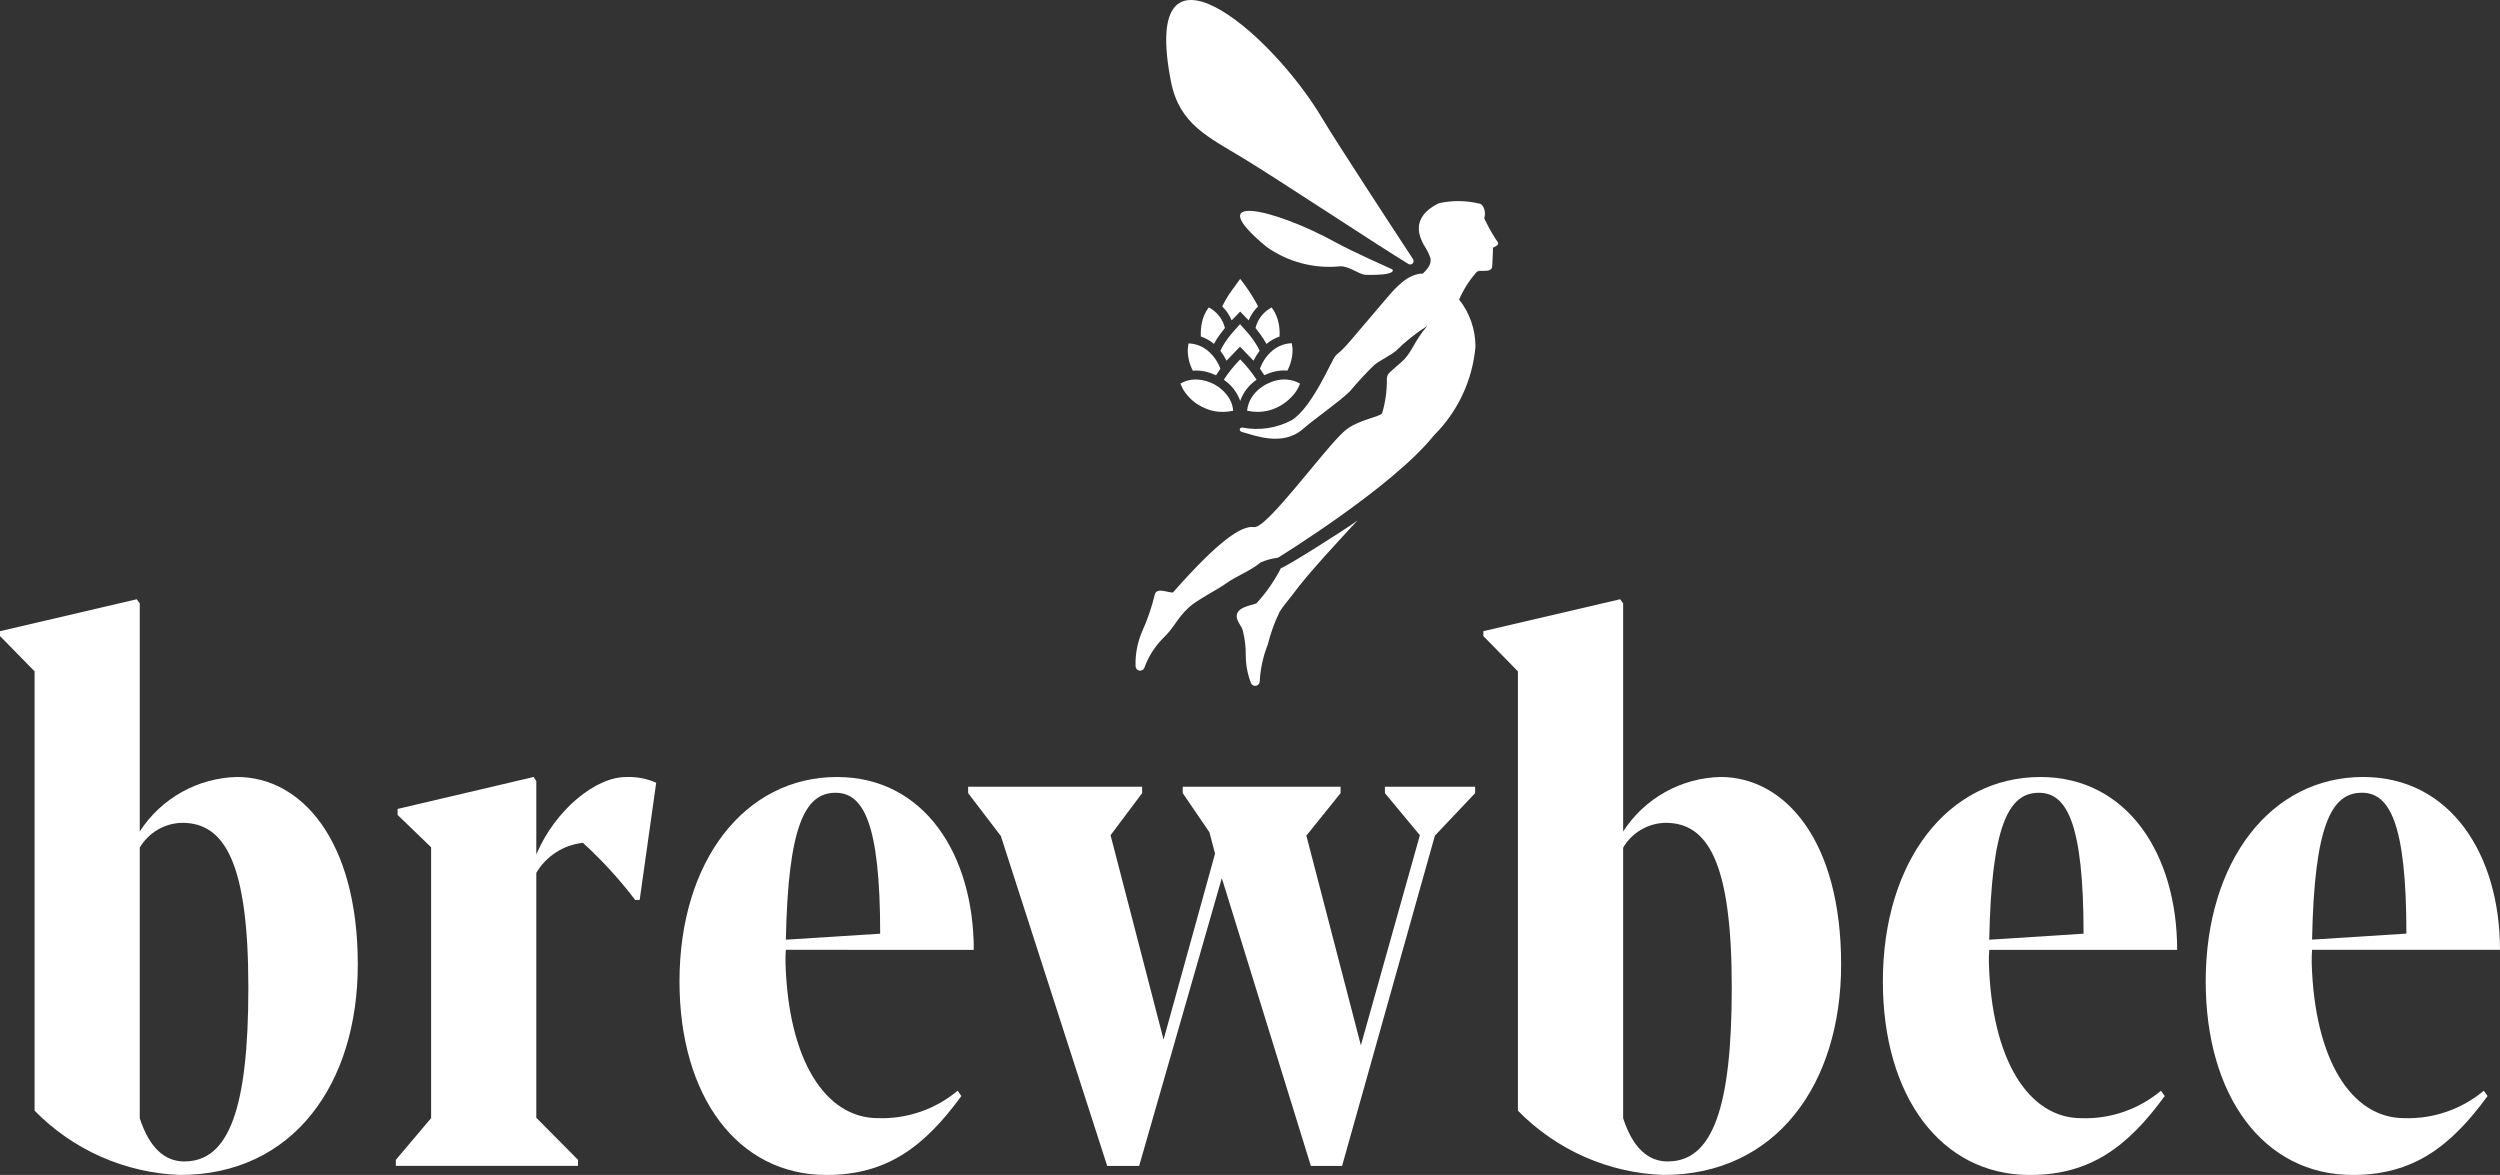 <svg width="483" height="227" viewBox="0 0 483 227" fill="none" xmlns="http://www.w3.org/2000/svg">
<rect x="0" y="0" width="483" height="227" fill="#333333" stroke="none"/>
<g clip-path="url(#clip0_15_25)">
<path d="M332.399 150.113C328.643 150.199 324.964 151.204 321.686 153.039C318.407 154.875 315.628 157.485 313.592 160.643V116.57L313.012 115.773L286.585 121.944V122.888L293.261 129.703V214.583C300.688 222.173 310.748 226.619 321.361 227C343.144 227 355.705 209.503 355.705 186.342C355.712 162.237 344.749 150.113 332.399 150.113ZM322.234 224.397C318.311 224.397 315.418 221.637 313.592 216.048V163.764C314.433 162.328 315.63 161.132 317.067 160.293C318.504 159.453 320.133 158.997 321.798 158.97C329.929 158.97 334.577 166.521 334.577 190.772C334.584 214.15 330.808 224.386 322.241 224.386L322.234 224.397Z" fill="white"/>
<path d="M45.805 150.113C42.049 150.2 38.371 151.204 35.093 153.04C31.815 154.875 29.037 157.486 27 160.643V116.574L26.418 115.776L0.004 121.944V122.888L6.683 129.703V214.583C14.112 222.171 24.172 226.616 34.784 227C56.563 227 69.124 209.503 69.124 186.342C69.124 162.241 58.161 150.113 45.805 150.113ZM35.639 224.397C31.72 224.397 28.824 221.637 27 216.045V163.764C27.841 162.328 29.038 161.133 30.474 160.293C31.911 159.453 33.539 158.998 35.203 158.97C43.337 158.97 47.982 166.521 47.982 190.772C47.996 214.147 44.22 224.386 35.653 224.386L35.639 224.397Z" fill="white"/>
<path d="M188.131 183.51C188.131 165.072 178.548 150.117 161.7 150.117C143.915 150.117 131.279 166.306 131.279 189.613C131.279 211.762 142.46 227.003 159.669 227.003C171.214 227.003 178.476 221.701 185.735 211.755L185.009 210.733C180.705 214.331 175.224 216.215 169.616 216.024C159.526 216.024 152.264 204.916 151.756 185.892C151.756 185.095 151.756 184.297 151.828 183.507L188.131 183.51ZM161.414 153.163C166.713 153.163 170.052 158.755 170.052 180.389L151.828 181.551C152.264 159.552 155.535 153.163 161.414 153.163Z" fill="white"/>
<path d="M103.614 165.072V150.911L103.107 150.113L76.816 156.284V157.446L83.29 163.689V216.024L76.475 224.083V225.245H111.674V224.083L103.614 215.95V168.626C104.561 167.027 105.868 165.671 107.431 164.665C108.994 163.66 110.77 163.033 112.618 162.834C116.314 166.195 119.693 169.889 122.712 173.87H123.584L126.777 151.221C124.929 150.401 122.914 150.028 120.895 150.13C115.16 150.113 107.319 156.356 103.614 165.072Z" fill="white"/>
<path d="M420.623 183.51C420.623 165.072 411.041 150.117 394.196 150.117C376.407 150.117 363.771 166.306 363.771 189.613C363.771 211.762 374.956 227.003 392.161 227.003C403.707 227.003 410.969 221.701 418.228 211.755L417.502 210.733C413.199 214.335 407.718 216.223 402.109 216.035C392.018 216.035 384.756 204.926 384.249 185.902C384.249 185.105 384.249 184.308 384.32 183.517L420.623 183.51ZM393.906 153.163C399.205 153.163 402.545 158.755 402.545 180.389L384.32 181.551C384.756 159.552 388.021 153.163 393.906 153.163Z" fill="white"/>
<path d="M267.566 153.235L274.32 161.365L262.921 201.952L252.391 161.44L258.999 153.235V152.001H228.503V153.235L233.659 160.786L234.749 164.922L224.802 200.861L214.561 161.365L220.661 153.235V152.001H187.044V153.235L193.362 161.511L213.911 225.259H220.082L236.054 169.645L253.26 225.259H259.289L277.224 161.44L284.994 153.235V152.001H267.566V153.235Z" fill="white"/>
<path d="M464.481 216.024C454.388 216.024 447.126 204.916 446.618 185.892C446.618 185.095 446.618 184.297 446.693 183.507H482.996C482.996 165.069 473.41 150.113 456.565 150.113C438.777 150.113 426.144 166.302 426.144 189.61C426.144 211.758 437.325 227 454.534 227C466.076 227 473.338 221.698 480.6 211.751L479.871 210.729C475.568 214.329 470.088 216.214 464.481 216.024ZM456.276 153.15C461.575 153.15 464.918 158.741 464.918 180.375L446.693 181.537C447.126 159.552 450.394 153.163 456.276 153.163V153.15Z" fill="white"/>
<path d="M288.991 46.229C288.149 44.92 287.398 43.554 286.745 42.14C287.154 41.176 286.691 39.414 285.767 39.329C283.205 38.712 280.534 38.693 277.963 39.275C272.242 42.083 274.44 46.022 275.002 47.19C275.563 48.02 276.021 48.914 276.365 49.855C276.559 51.061 275.946 51.79 274.913 52.847C271.959 52.874 269.631 55.573 267.716 57.828L260.751 66.006C260.28 66.562 259.783 67.097 259.265 67.608C258.546 68.317 258.675 68.037 257.98 68.794C257.285 69.55 253.584 78.59 249.645 81.132C246.72 82.721 243.333 83.243 240.065 82.608C239.384 82.557 239.312 83.289 239.99 83.473C242.229 84.032 247.716 86.376 251.713 82.894C254.02 80.883 258.573 77.752 260.778 75.629C262.265 73.847 263.842 72.141 265.501 70.518C266.806 69.496 268.364 68.838 269.662 67.816C271.517 65.977 273.566 64.344 275.772 62.947C273.046 66.092 272.852 68.18 270.619 70.078C269.856 70.729 269.198 71.298 268.534 71.912C268.327 72.085 268.165 72.305 268.062 72.554C267.959 72.804 267.917 73.074 267.941 73.343C267.962 75.534 267.656 77.716 267.034 79.817C266.506 80.642 262.311 81.064 259.796 83.245C255.939 86.588 244.761 102.187 242.28 101.833C239.929 101.492 235.567 104.293 226.605 114.475C225.582 114.515 223.585 113.452 223.122 114.795C222.533 117.279 221.704 119.701 220.648 122.026C219.753 124.108 219.324 126.36 219.39 128.626V128.697C219.393 128.902 219.466 129.1 219.598 129.256C219.73 129.413 219.912 129.519 220.113 129.556C220.314 129.593 220.522 129.559 220.701 129.459C220.88 129.36 221.019 129.201 221.094 129.011C221.849 126.917 223.042 125.008 224.594 123.412C226.979 121.157 227.245 119.637 229.644 117.385C231.202 115.923 235.127 113.977 236.859 112.73C238.992 111.2 241.565 110.328 243.582 108.641C244.639 108.193 245.752 107.894 246.891 107.752C246.891 107.752 268.946 94.21 277.016 84.138C281.638 79.548 284.488 73.472 285.062 66.984C285.065 63.675 283.951 60.462 281.899 57.866C282.731 55.969 283.843 54.209 285.198 52.642C285.298 52.538 285.42 52.456 285.554 52.402C285.689 52.347 285.833 52.323 285.978 52.329C286.445 52.329 287.001 52.329 287.249 52.305C288.061 52.274 288.302 51.736 288.299 51.453C288.299 50.935 288.476 48.448 288.429 47.93C288.429 47.821 288.865 47.647 288.97 47.589C289.802 47.139 289.345 46.758 288.991 46.229Z" fill="white"/>
<path d="M255.55 23.018C245.303 5.687 220.171 -14.956 226.243 15.811C227.865 24.023 233.43 26.463 240.345 30.661C246.82 34.586 265.474 46.952 272.109 51.003C272.237 51.081 272.388 51.112 272.537 51.092C272.685 51.072 272.823 51.003 272.927 50.895C273.03 50.786 273.094 50.646 273.108 50.497C273.122 50.348 273.084 50.198 273.002 50.073C268.977 43.946 257.919 27.021 255.55 23.018Z" fill="white"/>
<path d="M258.052 46.829C246.441 40.413 231.655 36.842 244.622 47.637C248.768 50.61 253.858 51.965 258.934 51.45C260.74 51.405 262.56 53.065 263.913 53.099C269.798 53.245 269.209 52.128 268.943 52.019C268.957 52.019 261.214 48.577 258.052 46.829Z" fill="white"/>
<path d="M247.46 109.789C246.221 112.22 244.66 114.472 242.819 116.485C242.461 116.918 239.237 117.044 238.951 118.809C238.767 119.95 239.868 120.802 240.137 121.927C240.521 123.487 240.704 125.09 240.682 126.697C240.696 128.49 241.033 130.265 241.677 131.938V131.962C241.756 132.151 241.898 132.307 242.079 132.403C242.259 132.499 242.468 132.53 242.669 132.49C242.87 132.45 243.05 132.341 243.18 132.183C243.31 132.024 243.381 131.826 243.381 131.621C243.509 129.191 244.033 126.798 244.932 124.537C245.471 122.362 246.232 120.248 247.205 118.23C247.965 116.972 248.977 115.892 249.849 114.713C253.008 110.437 258.897 104.232 262.298 100.511L261.275 101.257C259.65 102.395 249.249 109.07 247.46 109.789Z" fill="white"/>
<path fill-rule="evenodd" clip-rule="evenodd" d="M248.687 73.343C248.492 73.323 248.297 73.312 248.101 73.312C247.1 73.324 246.114 73.551 245.208 73.977C243.828 74.546 242.652 75.519 241.834 76.767C241.338 77.546 241.032 78.431 240.941 79.35C241.612 79.5 242.298 79.576 242.986 79.579C243.623 79.578 244.259 79.507 244.881 79.367C246.703 78.934 248.353 77.965 249.621 76.587C250.304 75.879 250.832 75.034 251.168 74.109C250.407 73.675 249.56 73.413 248.687 73.343Z" fill="white"/>
<path fill-rule="evenodd" clip-rule="evenodd" d="M231.508 73.339C231.321 73.322 231.137 73.312 230.953 73.312C229.934 73.321 228.935 73.594 228.053 74.103C228.097 74.201 228.138 74.3 228.179 74.399C228.282 74.665 228.403 74.923 228.54 75.173C229.539 76.849 231.056 78.156 232.861 78.897C233.902 79.353 235.027 79.585 236.163 79.579C236.529 79.578 236.894 79.558 237.257 79.517C237.554 79.487 237.847 79.432 238.147 79.377L238.252 79.357C238.149 78.155 237.666 77.018 236.872 76.11C236.207 75.315 235.39 74.661 234.469 74.186C233.548 73.71 232.542 73.422 231.508 73.339Z" fill="white"/>
<path fill-rule="evenodd" clip-rule="evenodd" d="M239.598 60.193L241.241 61.897C241.655 60.885 242.271 59.968 243.051 59.202C242.952 58.994 242.853 58.789 242.744 58.588C241.827 56.935 240.776 55.36 239.602 53.879L239.302 54.288C238.791 54.97 238.28 55.672 237.792 56.38C237.166 57.277 236.611 58.221 236.133 59.205C236.922 59.967 237.543 60.885 237.956 61.9L239.598 60.193Z" fill="white"/>
<path fill-rule="evenodd" clip-rule="evenodd" d="M231.13 71.585C232.033 71.591 232.929 71.745 233.781 72.041C234.098 72.15 234.405 72.276 234.715 72.406L234.94 72.501L235.097 72.266C235.332 71.925 235.564 71.585 235.778 71.244C235.286 69.882 234.44 68.676 233.328 67.748C232.281 66.879 230.974 66.384 229.614 66.344C229.614 66.466 229.583 66.589 229.566 66.708C229.51 67.037 229.478 67.37 229.471 67.703C229.487 69.072 229.828 70.418 230.466 71.629C230.697 71.591 230.912 71.585 231.13 71.585Z" fill="white"/>
<path fill-rule="evenodd" clip-rule="evenodd" d="M243.425 71.227C243.654 71.567 243.885 71.908 244.107 72.249L244.264 72.484L244.492 72.389C244.802 72.259 245.109 72.133 245.426 72.024C246.279 71.728 247.174 71.573 248.077 71.567C248.292 71.567 248.51 71.567 248.728 71.595C249.362 70.382 249.703 69.038 249.723 67.669C249.714 67.336 249.682 67.003 249.628 66.674L249.576 66.31C248.217 66.351 246.909 66.845 245.862 67.714C244.752 68.647 243.911 69.86 243.425 71.227Z" fill="white"/>
<path fill-rule="evenodd" clip-rule="evenodd" d="M242.775 73.363C241.852 71.951 240.792 70.633 239.609 69.431C238.422 70.632 237.359 71.949 236.436 73.363C237.902 74.354 239.013 75.787 239.609 77.452C240.199 75.786 241.309 74.352 242.775 73.363Z" fill="white"/>
<path fill-rule="evenodd" clip-rule="evenodd" d="M242.962 63.897C243.146 64.129 243.327 64.361 243.507 64.603C243.944 65.189 244.335 65.809 244.676 66.456C245.424 65.824 246.284 65.339 247.211 65.025C247.254 64.227 247.206 63.427 247.068 62.64C246.869 61.465 246.395 60.353 245.685 59.396C244.911 59.799 244.232 60.362 243.693 61.049C243.154 61.735 242.768 62.528 242.56 63.376C242.693 63.556 242.826 63.727 242.962 63.897Z" fill="white"/>
<path fill-rule="evenodd" clip-rule="evenodd" d="M239.581 62.647L239.721 62.797C240.079 63.185 240.423 63.556 240.743 63.938C241.551 64.837 242.27 65.811 242.89 66.848C243.047 67.114 243.177 67.397 243.31 67.68L243.361 67.785C242.904 68.377 242.506 69.011 242.171 69.68C241.786 69.264 239.568 66.978 239.568 66.978C239.568 66.978 237.353 69.264 236.968 69.68C236.633 69.011 236.235 68.377 235.778 67.785L235.829 67.68C235.962 67.397 236.092 67.114 236.249 66.848C236.868 65.811 237.587 64.836 238.395 63.938C238.736 63.556 239.077 63.185 239.418 62.797L239.581 62.647Z" fill="white"/>
<path fill-rule="evenodd" clip-rule="evenodd" d="M234.541 66.436C234.883 65.789 235.274 65.169 235.71 64.582C235.887 64.344 236.071 64.112 236.255 63.88L236.658 63.362C236.449 62.515 236.062 61.722 235.523 61.036C234.983 60.351 234.303 59.788 233.529 59.386C232.82 60.343 232.346 61.453 232.146 62.626C232.01 63.413 231.962 64.213 232.003 65.011C232.93 65.325 233.791 65.808 234.541 66.436Z" fill="white"/>
</g>
<defs>
<clipPath id="clip0_15_25">
<rect width="483" height="227" fill="white"/>
</clipPath>
</defs>
</svg>
